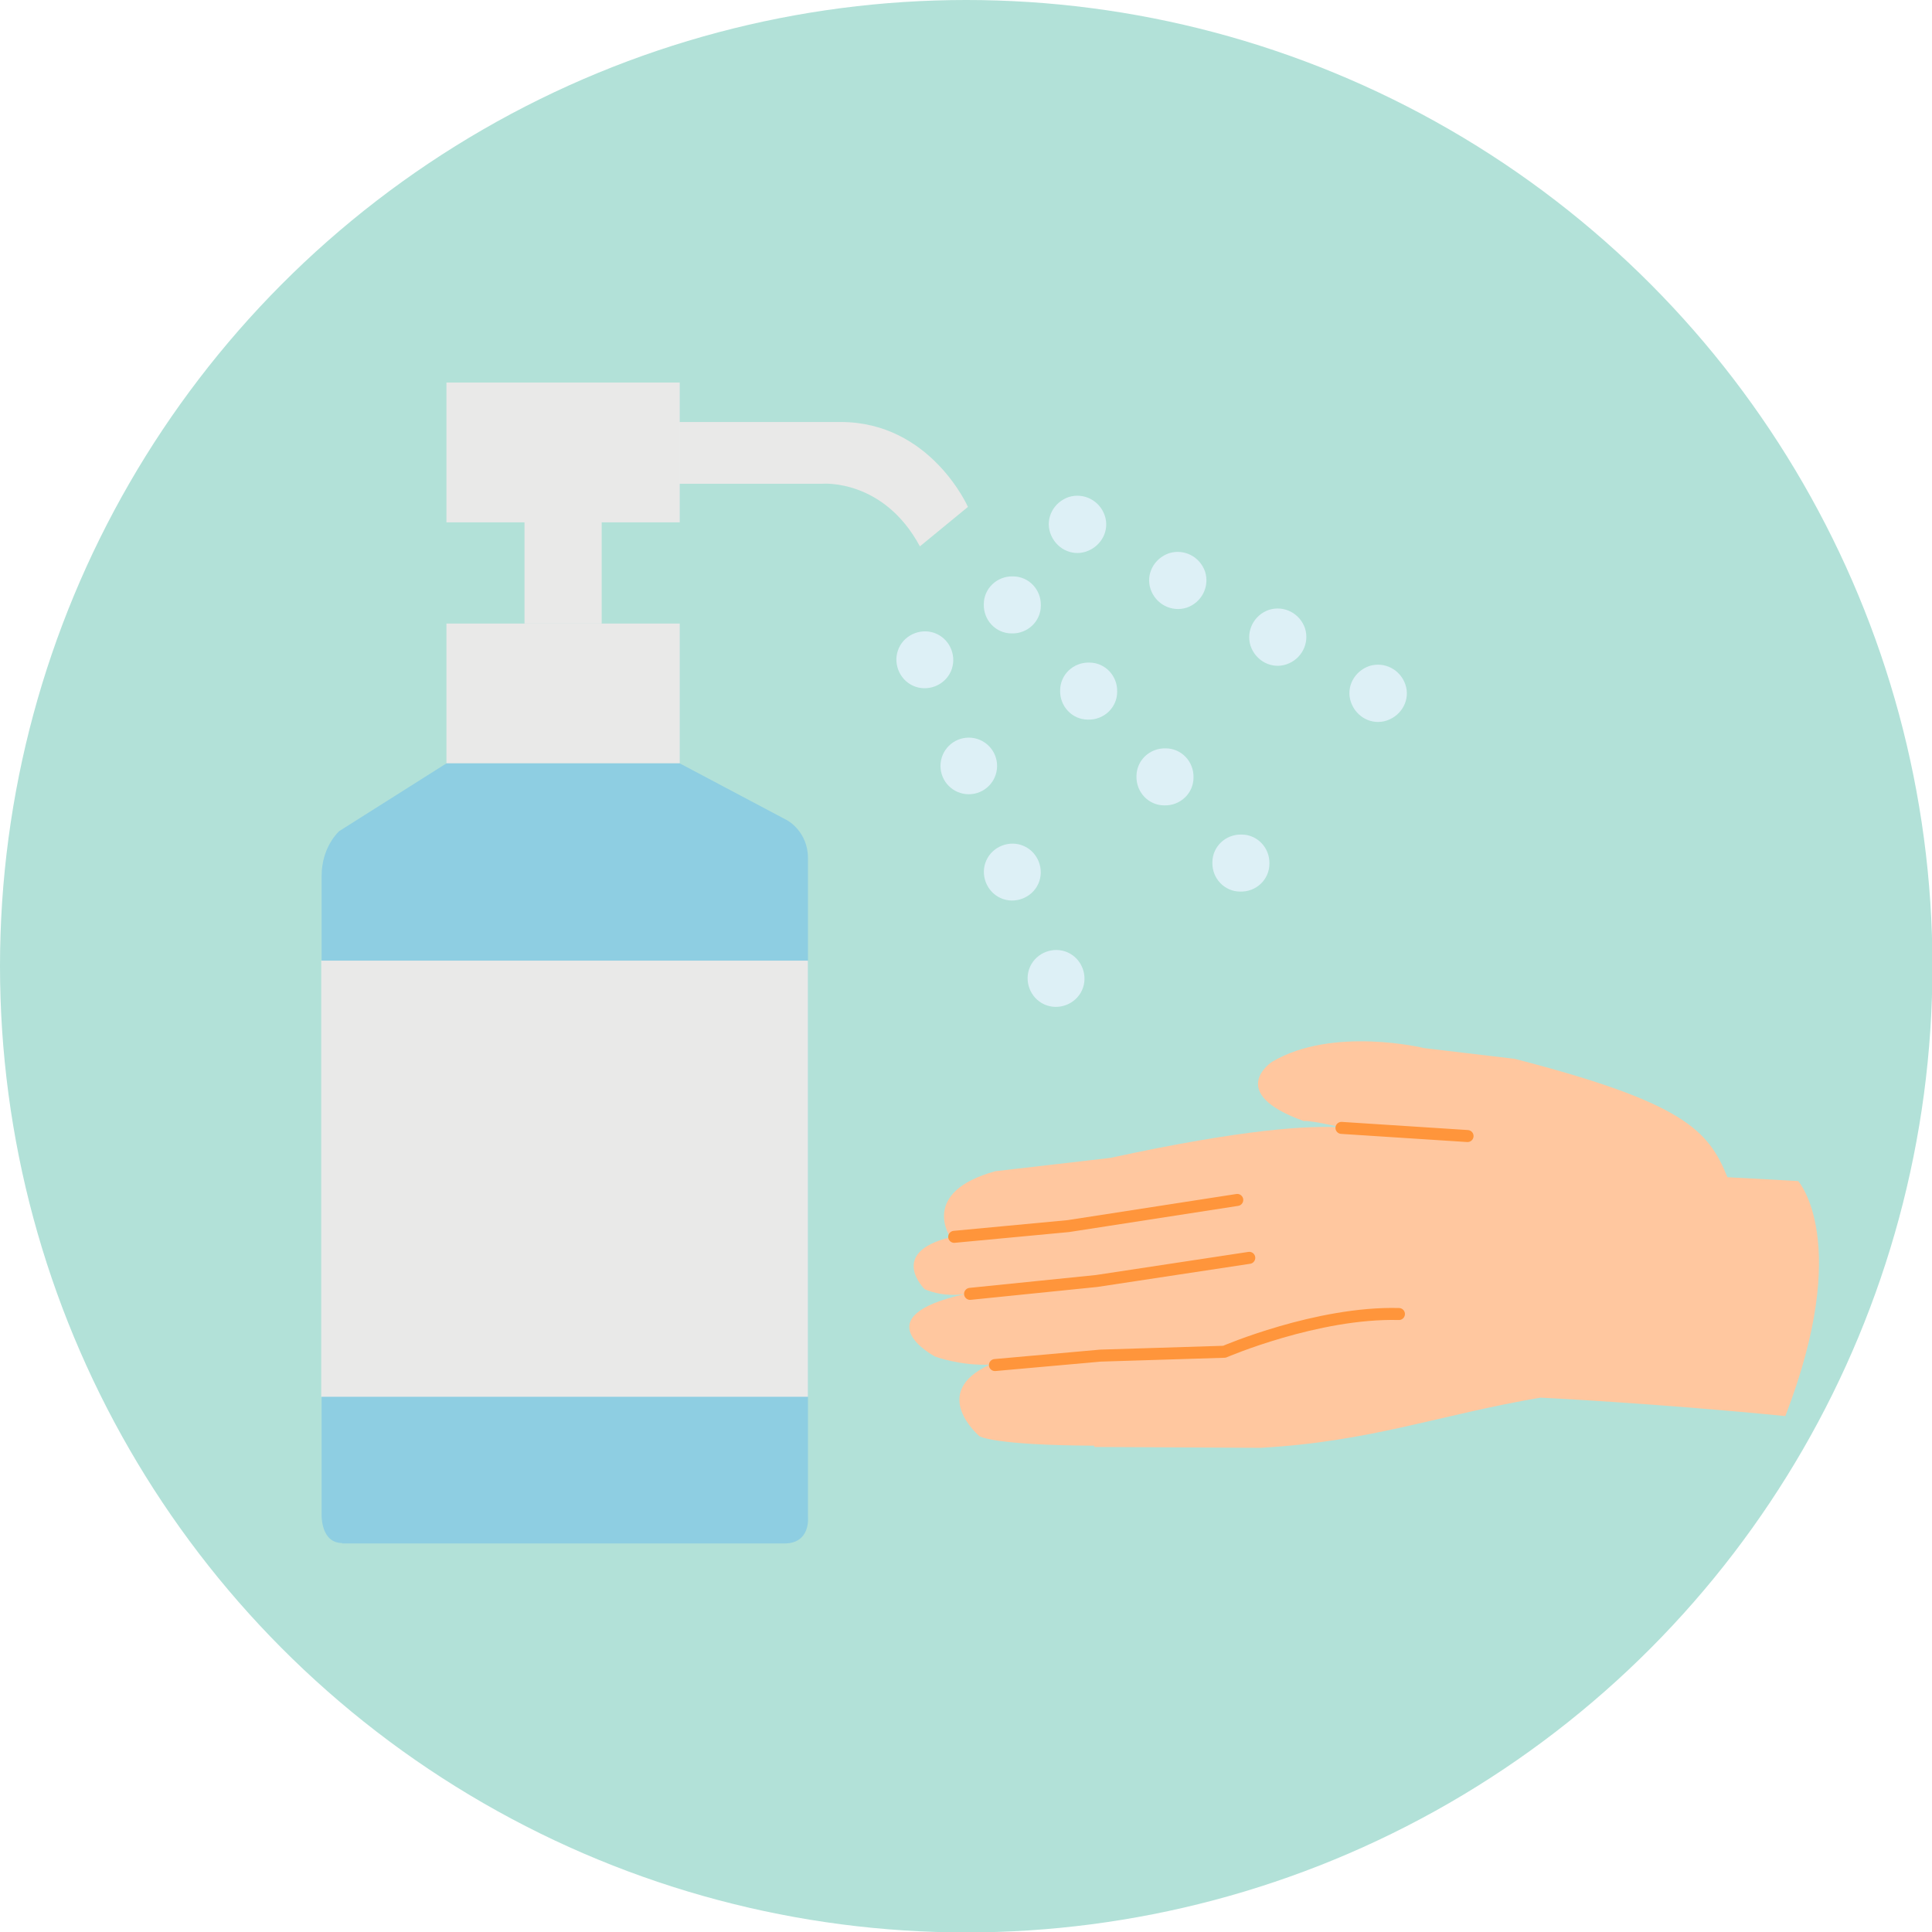 <?xml version="1.0" encoding="UTF-8"?><svg xmlns="http://www.w3.org/2000/svg" xmlns:xlink="http://www.w3.org/1999/xlink" viewBox="0 0 45.05 45.05"><defs><style>.f{fill:#e9e9e8;}.g{fill:#ffc79f;}.h{fill:#B2E1D8;}.i{fill:#8ecee2;}.j{fill:#ddf0f6;}.k{filter:url(#d);}.l{fill:none;stroke:#ff953b;stroke-linecap:round;stroke-linejoin:round;stroke-width:.28px;}</style><filter id="d" filterUnits="userSpaceOnUse"><feOffset dx=".9" dy=".9"/><feGaussianBlur result="e" stdDeviation="0"/><feFlood flood-color="#000" flood-opacity=".7"/><feComposite in2="e" operator="in"/><feComposite in="SourceGraphic"/></filter></defs><g id="a"/><g id="b"><g id="c"><g><circle class="h" cx="22.53" cy="22.53" r="22.53"/><g class="k"><g><rect class="f" x="9.51" y="13.64" width="5.44" height="3.26"/><path class="i" d="M7.07,35.09h10.32c.62,0,.55-.62,.55-.62v-15.36c0-.62-.48-.88-.48-.88l-2.51-1.33h-5.44l-2.5,1.58s-.41,.36-.41,1.04v14.91s-.02,.65,.48,.65Z"/><rect class="f" x="11.33" y="11.24" width="1.8" height="2.4"/><rect class="f" x="9.51" y="8.02" width="5.44" height="3.26"/><path class="f" d="M18.7,8.94h-3.76v1.44h3.34s1.42-.12,2.27,1.46l1.12-.92s-.87-1.98-2.97-1.98Z"/><rect class="f" x="6.59" y="21.5" width="11.35" height="10.17"/></g><g><path class="j" d="M22.72,12.54c.37,0,.66,.31,.65,.68,0,.37-.31,.66-.68,.65-.37,0-.66-.31-.65-.68,0-.37,.31-.66,.68-.65Z"/><path class="j" d="M24.5,14.55c.37,0,.66,.31,.65,.68,0,.37-.31,.66-.68,.65-.37,0-.66-.31-.65-.68,0-.37,.31-.66,.68-.65Z"/><path class="j" d="M26.28,16.55c.37,0,.66,.31,.65,.68,0,.37-.31,.66-.68,.65-.37,0-.66-.31-.65-.68,0-.37,.31-.66,.68-.65Z"/><path class="j" d="M28.05,18.56c.37,0,.66,.31,.65,.68,0,.37-.31,.66-.68,.65-.37,0-.66-.31-.65-.68,0-.37,.31-.66,.68-.65Z"/></g><g><path class="j" d="M24.02,10.69c.35-.11,.72,.08,.84,.43s-.08,.72-.43,.84-.72-.08-.84-.43,.08-.72,.43-.84Z"/><path class="j" d="M26.36,12c.35-.11,.72,.08,.84,.43,.11,.35-.08,.72-.43,.84-.35,.11-.72-.08-.84-.43s.08-.72,.43-.84Z"/><path class="j" d="M28.69,13.32c.35-.11,.72,.08,.84,.43,.11,.35-.08,.72-.43,.84s-.72-.08-.84-.43c-.11-.35,.08-.72,.43-.84Z"/><path class="j" d="M31.03,14.63c.35-.11,.72,.08,.84,.43s-.08,.72-.43,.84-.72-.08-.84-.43,.08-.72,.43-.84Z"/></g><g><path class="j" d="M24.33,22.19c.15-.33,0-.73-.33-.88-.33-.15-.73,0-.88,.33-.15,.33,0,.73,.33,.88,.33,.15,.73,0,.88-.33Z"/><path class="j" d="M23.31,19.71c.15-.33,0-.73-.33-.88s-.73,0-.88,.33,0,.73,.33,.88c.33,.15,.73,0,.88-.33Z"/><circle class="j" cx="21.69" cy="16.96" r=".66"/><path class="j" d="M21.27,14.76c.15-.33,0-.73-.33-.88-.33-.15-.73,0-.88,.33-.15,.33,0,.73,.33,.88,.33,.15,.73,0,.88-.33Z"/></g><g><g><path class="g" d="M24.61,32.84l3.88,.02c2.57-.14,4.17-.77,6.53-1.17,0,0,2.68,.13,5.71,.43,1.57-4.07,.3-5.48,.3-5.48l-1.65-.09c-.44-1.09-1.01-1.74-4.96-2.76l-2.11-.25s-2.13-.52-3.55,.32c0,0-1.1,.72,.74,1.38,0,0,.1-.03,.89,.15-.74-.05-2.27,.03-5.4,.71l-2.68,.31c-1.78,.49-1.05,1.54-1.05,1.54h0c-1.47,.36-.6,1.21-.6,1.21,0,0,.4,.2,.96,.11-2.46,.54-.72,1.46-.72,1.46,0,0,.58,.22,1.28,.19-1.44,.66-.24,1.67-.24,1.67,0,0,.31,.21,2.68,.22Z"/><polyline class="l" points="21.35 27.94 24.01 27.69 27.95 27.08"/><polyline class="l" points="21.72 29.27 24.67 28.97 28.23 28.43"/><path class="l" d="M22.3,30.93l2.46-.22,2.89-.09s2.16-.93,4.07-.88"/></g><line class="l" x1="30.38" y1="25.4" x2="33.32" y2="25.59"/></g></g></g></g></g></svg>